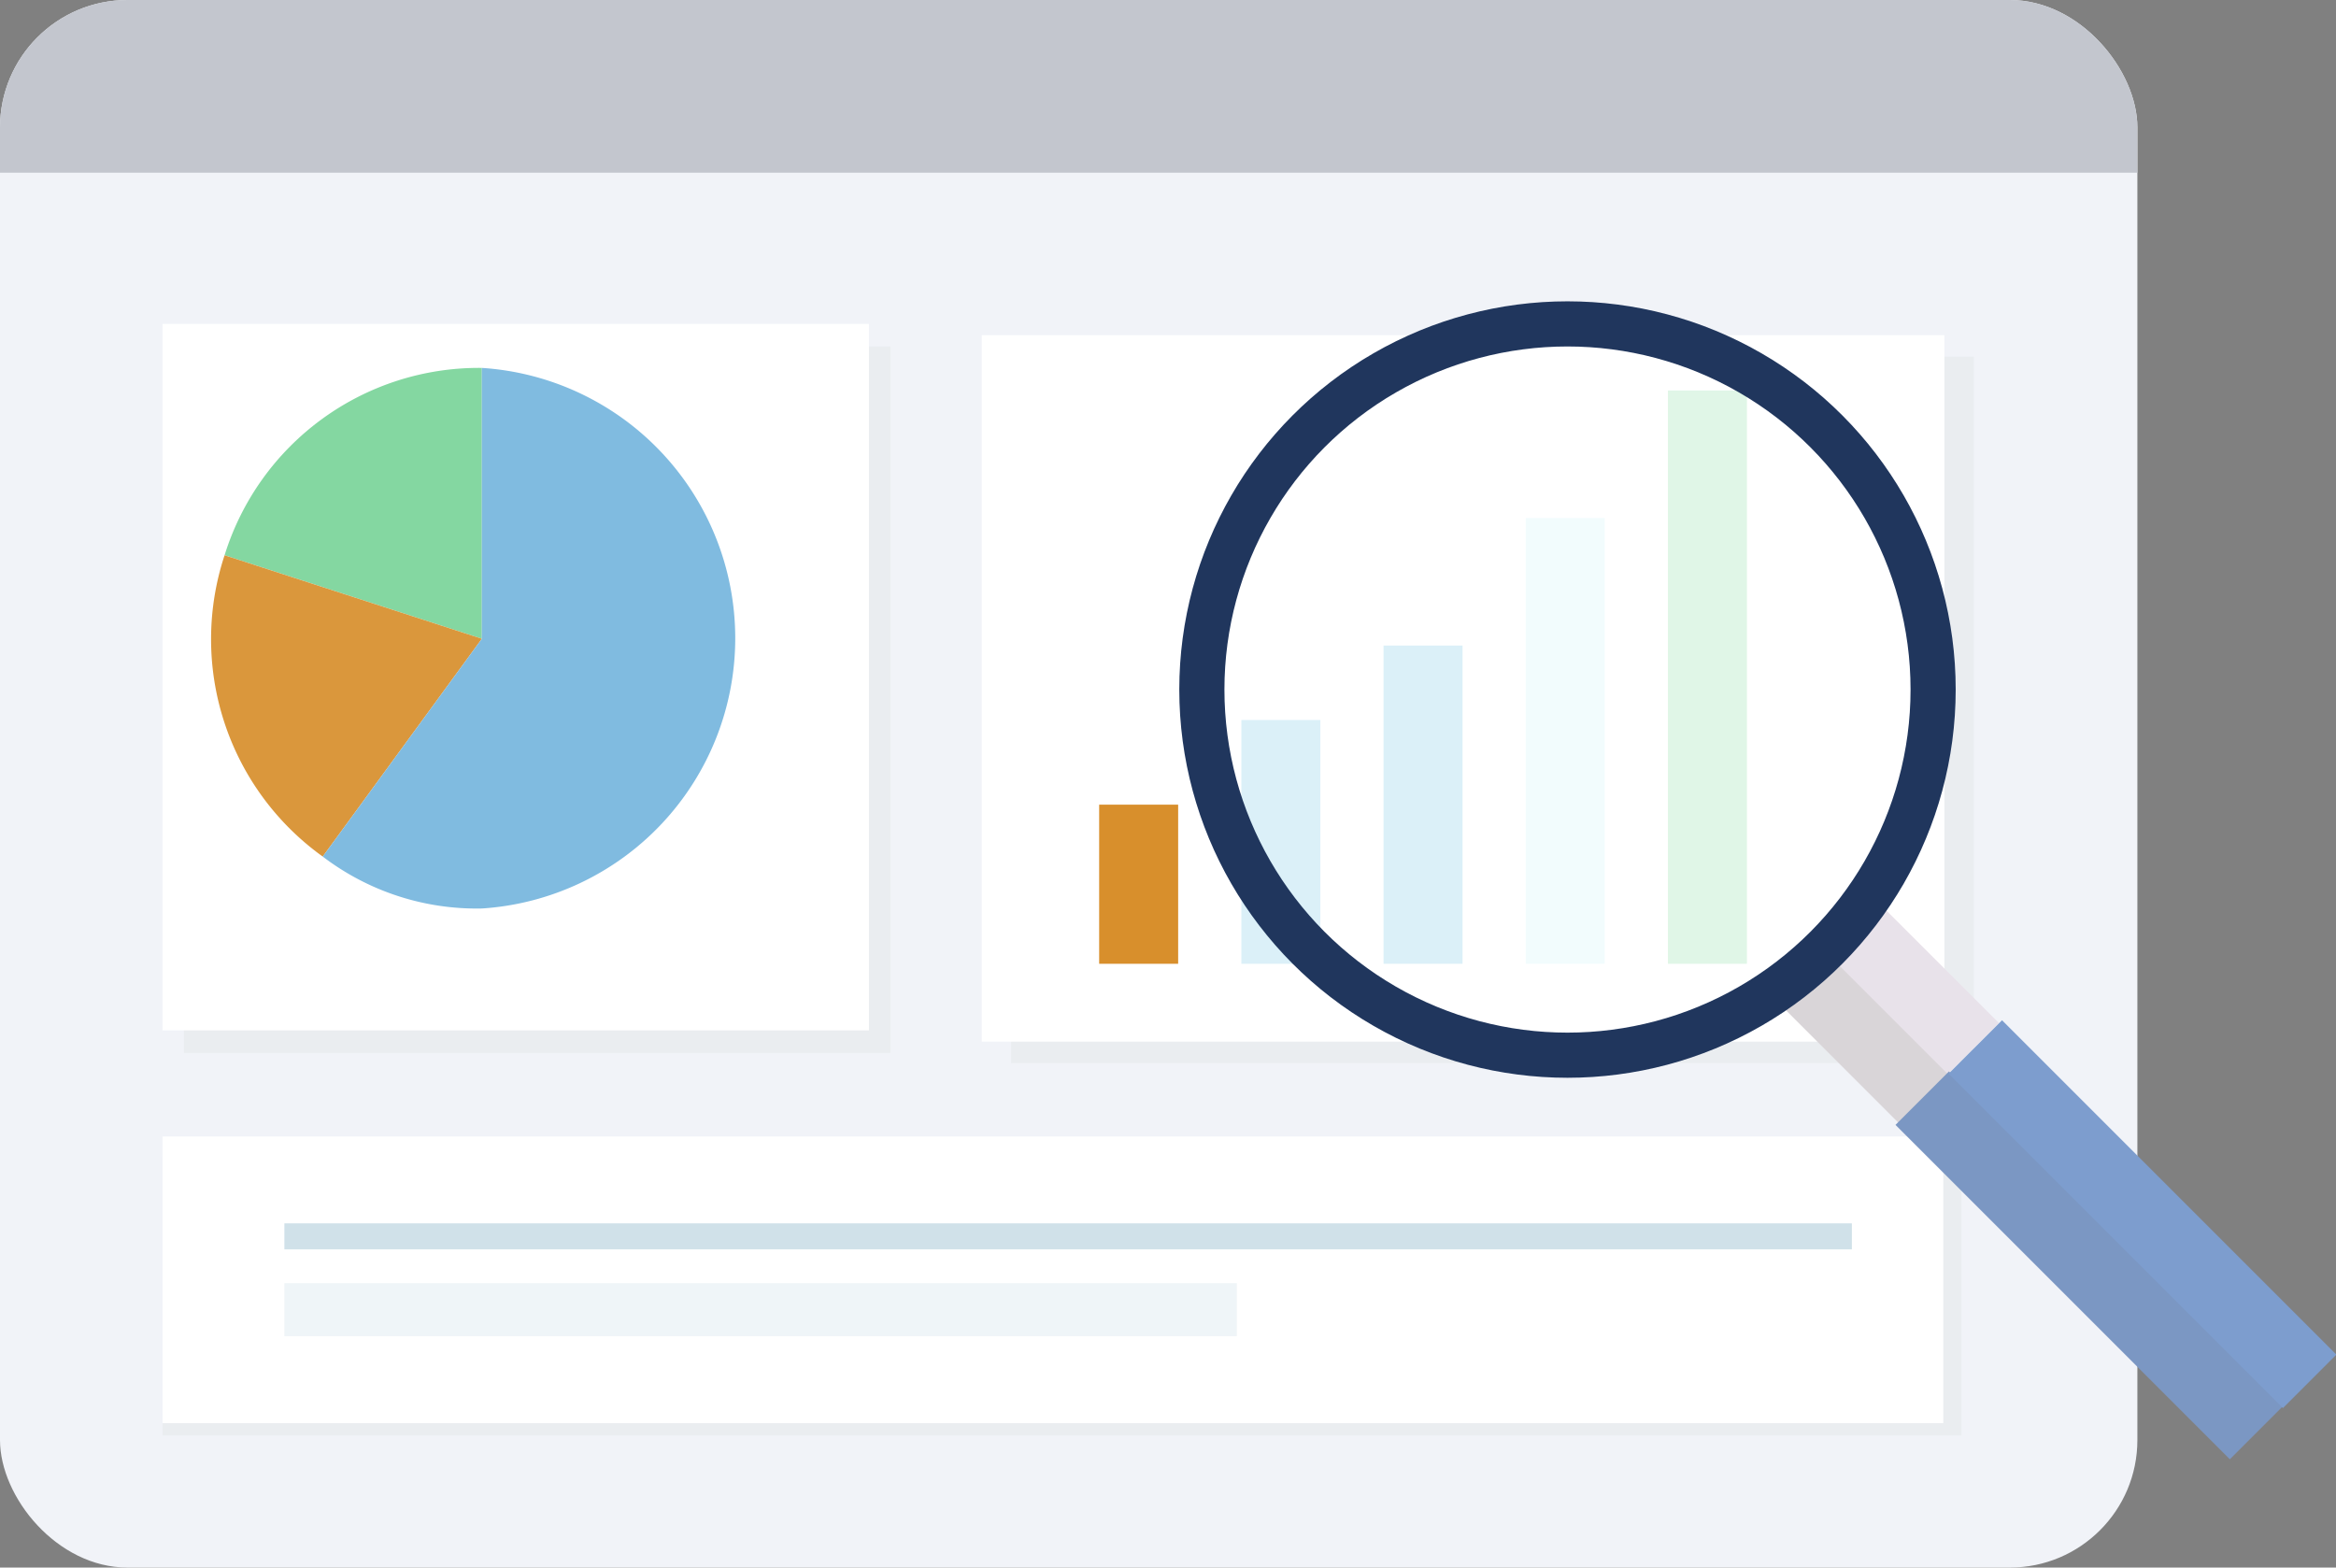 <svg id="Capa_1" data-name="Capa 1" xmlns="http://www.w3.org/2000/svg" xmlns:xlink="http://www.w3.org/1999/xlink" viewBox="0 0 20.7 13.89"><rect x="0" y="0" width="20.7" height="13.89" fill="#808080" stroke="none"/><defs><style>.cls-1,.cls-20{fill:none;}.cls-2{fill:#f1f3f8;}.cls-3{clip-path:url(#clip-path);}.cls-4{fill:#c3c6ce;}.cls-5{fill:#eaedf0;}.cls-6{fill:#fff;}.cls-7{fill:#84d7a1;}.cls-8{fill:#da973c;}.cls-9{fill:#80bbe0;}.cls-10{fill:#d88f2c;}.cls-11{fill:#dbf0f8;}.cls-12{fill:#f2fcfd;}.cls-13{fill:#e0f6e7;}.cls-14{fill:#d0e1e9;}.cls-15{fill:#eff5f8;}.cls-16{fill:#d9d5d8;}.cls-17{fill:#e8e2ea;}.cls-18{fill:#7b97c3;}.cls-19{fill:#7d9dce;}.cls-20{stroke:#20365d;stroke-miterlimit:10;stroke-width:0.4px;}</style><clipPath id="clip-path" transform="translate(-7.35 -3.83)"><rect class="cls-1" x="7.35" y="3.83" width="19.15" height="1.53"/></clipPath></defs><title>intuitivo y simple</title><rect class="cls-2" width="18.94" height="13.89" rx="1.13"/><g class="cls-3"><rect class="cls-4" width="18.94" height="13.89" rx="1.13"/></g><rect class="cls-5" x="1.63" y="3.07" width="6.26" height="6.26"/><rect class="cls-6" x="1.44" y="2.87" width="6.26" height="6.26"/><rect class="cls-5" x="8.96" y="3.16" width="8.53" height="6.26"/><rect class="cls-5" x="1.44" y="10.25" width="15.94" height="2.47"/><rect class="cls-6" x="8.7" y="2.97" width="8.53" height="6.26"/><rect class="cls-6" x="1.44" y="10.07" width="15.78" height="2.54"/><path class="cls-7" d="M11.62,9.49,9.34,8.75a2.36,2.36,0,0,1,2.28-1.66Z" transform="translate(-7.35 -3.83)"/><path class="cls-8" d="M11.62,9.49l-1.41,1.93a2.37,2.37,0,0,1-.87-2.67Z" transform="translate(-7.35 -3.83)"/><path class="cls-9" d="M11.62,9.49V7.09a2.4,2.4,0,0,1,0,4.79,2.25,2.25,0,0,1-1.41-.46Z" transform="translate(-7.35 -3.83)"/><rect class="cls-10" x="9.74" y="7.13" width="0.7" height="1.41"/><rect class="cls-11" x="11" y="6.38" width="0.7" height="2.16"/><rect class="cls-11" x="12.26" y="5.72" width="0.7" height="2.82"/><rect class="cls-12" x="13.52" y="4.59" width="0.7" height="3.95"/><rect class="cls-13" x="14.78" y="3.46" width="0.7" height="5.08"/><rect class="cls-14" x="2.52" y="10.84" width="13.89" height="0.23"/><rect class="cls-15" x="2.52" y="11.37" width="8.44" height="0.47"/><rect class="cls-16" x="23.5" y="12.13" width="0.64" height="1.67" transform="translate(-9.55 16.81) rotate(-45)"/><rect class="cls-17" x="23.93" y="11.69" width="0.64" height="1.67" transform="translate(42.9 0.41) rotate(135)"/><rect class="cls-18" x="25.54" y="12.95" width="0.67" height="4.19" transform="translate(-10.42 18.87) rotate(-45)"/><rect class="cls-19" x="26" y="12.49" width="0.67" height="4.19" transform="translate(47.92 2.45) rotate(135)"/><circle class="cls-20" cx="13.89" cy="6.11" r="3.24"/></svg>